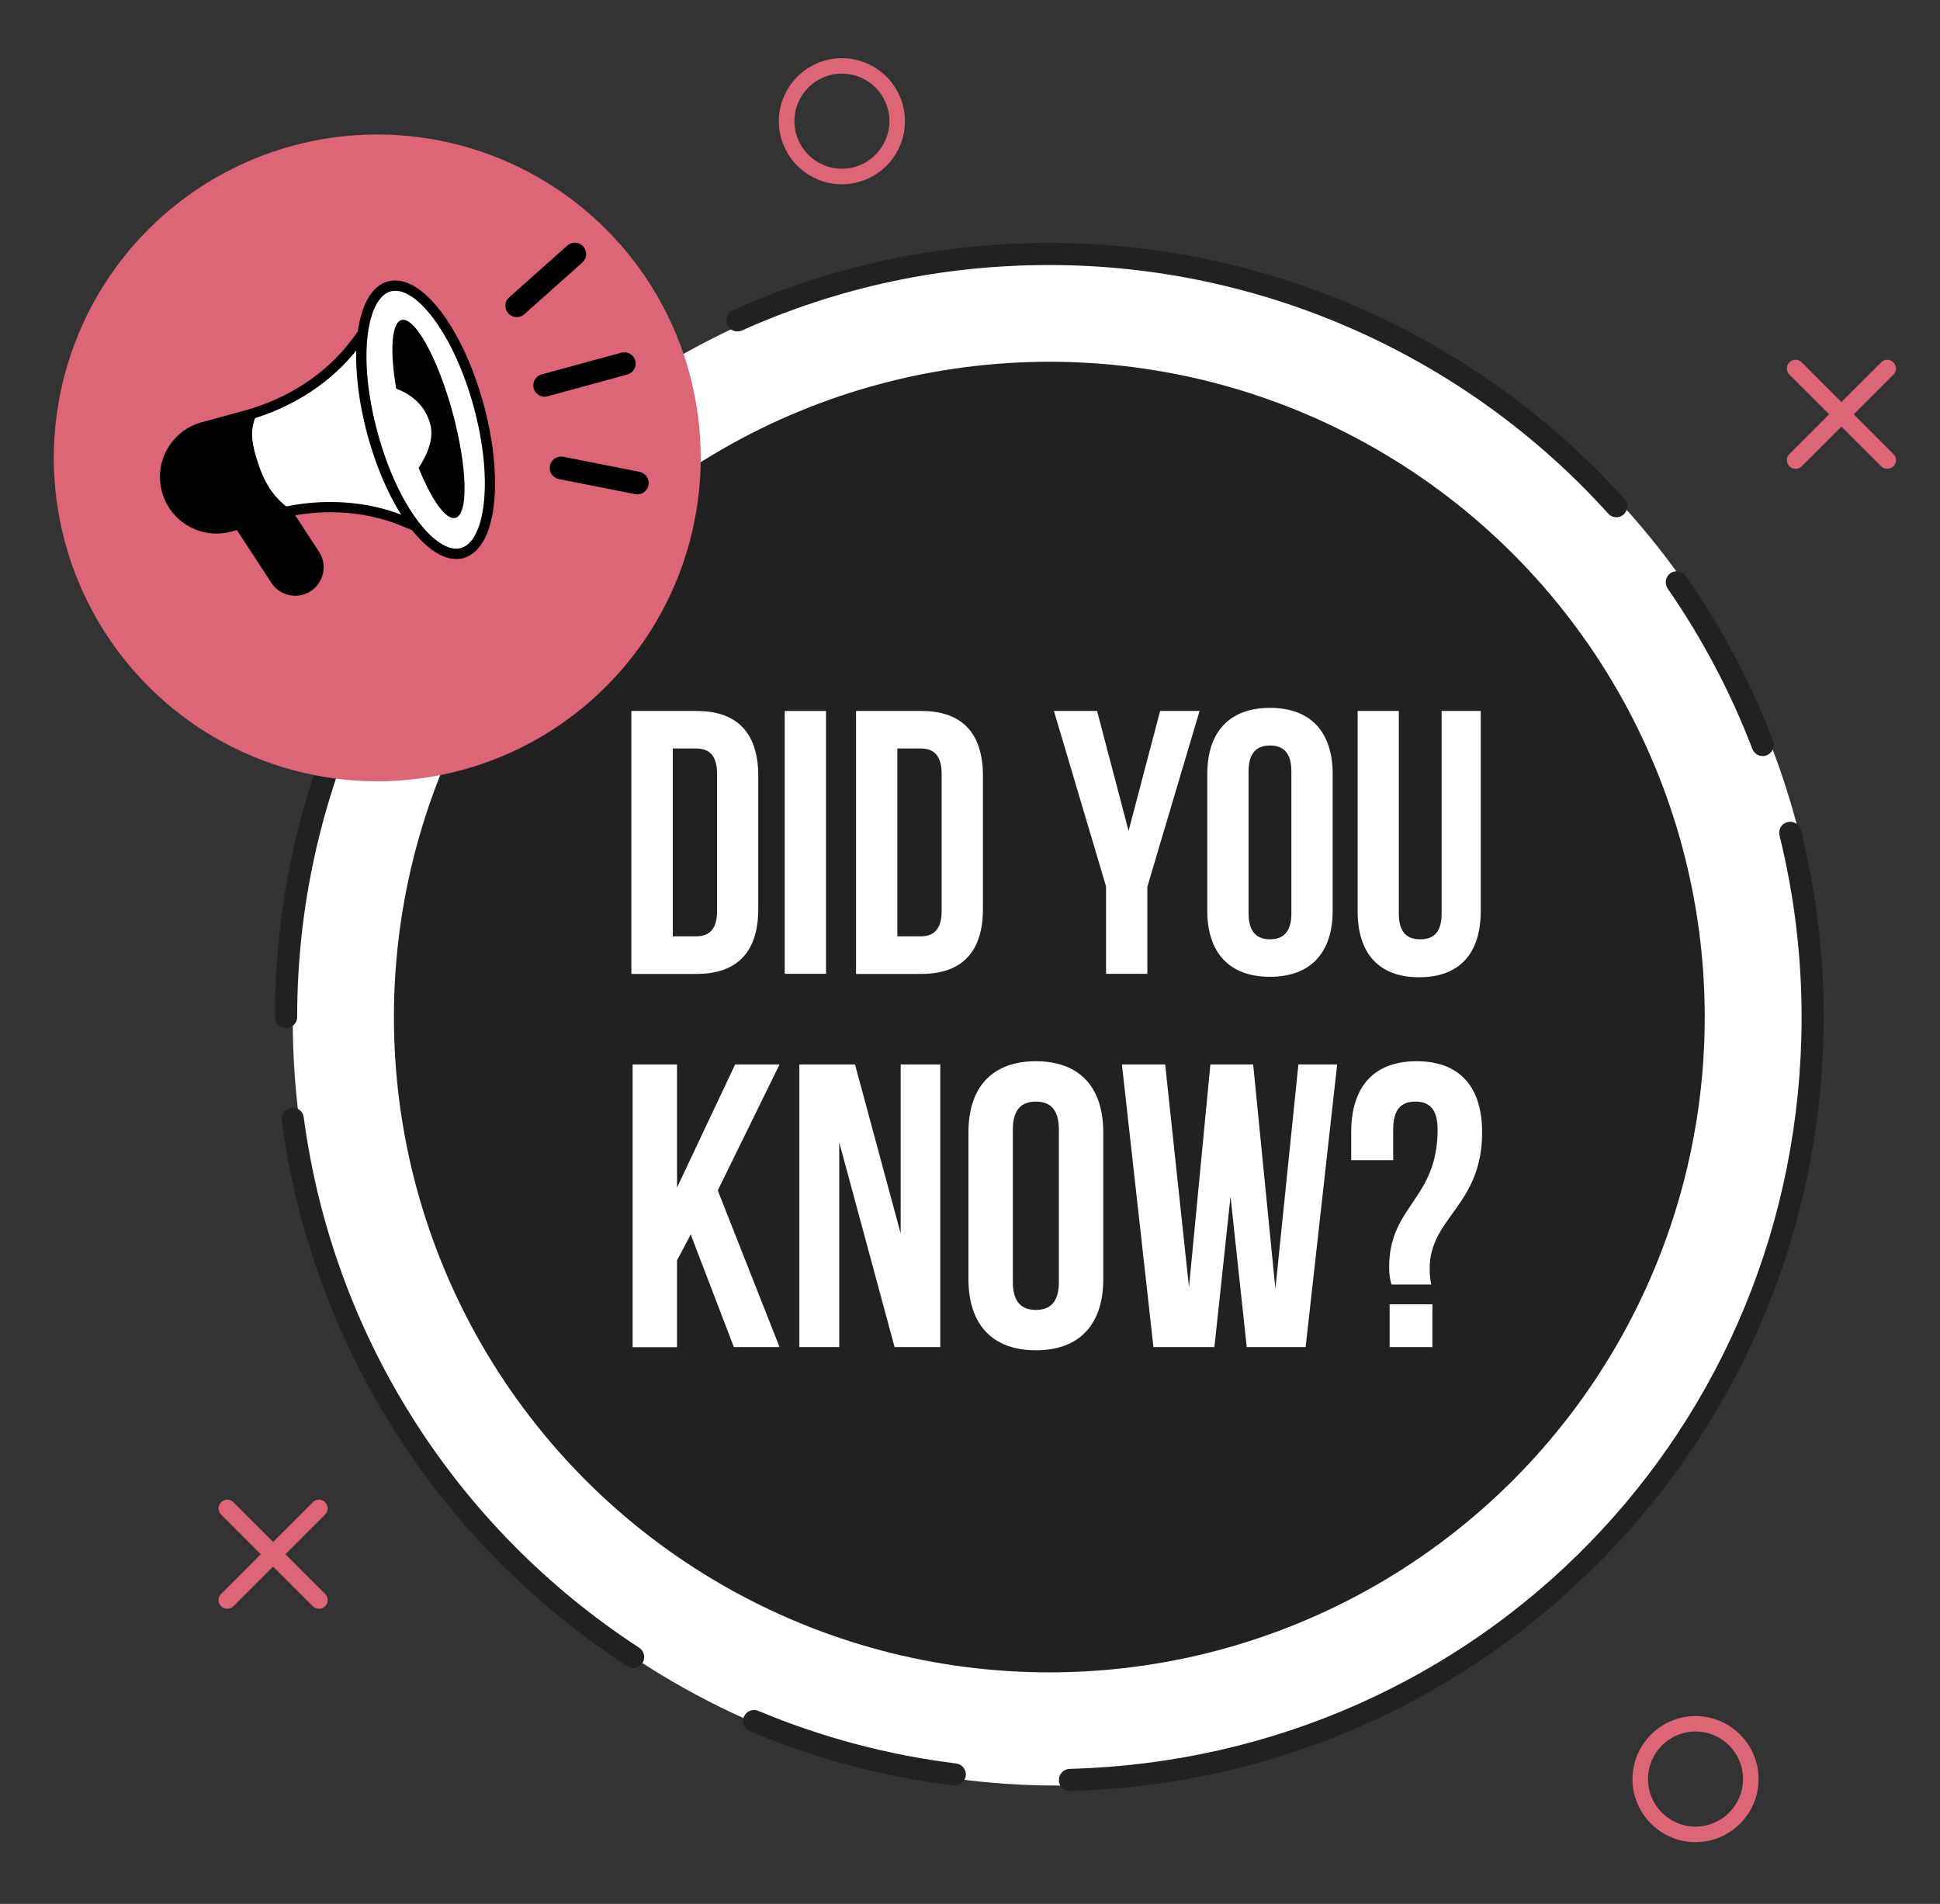 <?xml version="1.0" encoding="utf-8"?>
<!-- Generator: Adobe Illustrator 23.0.1, SVG Export Plug-In . SVG Version: 6.00 Build 0)  -->
<svg version="1.1" id="Layer_1" xmlns="http://www.w3.org/2000/svg" xmlns:xlink="http://www.w3.org/1999/xlink" x="0px" y="0px"
	 viewBox="0 0 1686.3 1655.2" style="enable-background:new 0 0 1686.3 1655.2;" xml:space="preserve">
<rect x="0" y="0" width="1686.3" height="1655.2" fill="#333333" stroke="none"/>
<style type="text/css">
	.st0{fill:#FFFFFF;}
	.st1{fill:#DD6676;}
	.st2{fill:#212121;}
</style>
<circle class="st0" cx="919.3" cy="887.5" r="664.8"/>
<g>
	<path class="st1" d="M1640.5,407.6c-1.9,0-3.9-0.7-5.4-2.2l-79.7-79.7c-3-3-3-7.8,0-10.7c3-3,7.8-3,10.7,0l79.7,79.7
		c3,3,3,7.8,0,10.7C1644.3,406.8,1642.4,407.6,1640.5,407.6z"/>
	<path class="st1" d="M1560.8,407.6c-1.9,0-3.9-0.7-5.4-2.2c-3-3-3-7.8,0-10.7l79.7-79.7c3-3,7.8-3,10.7,0c3,3,3,7.8,0,10.7
		l-79.7,79.7C1564.7,406.8,1562.7,407.6,1560.8,407.6z"/>
</g>
<g>
	<path class="st1" d="M277.3,1398.6c-1.9,0-3.9-0.7-5.4-2.2l-79.7-79.7c-3-3-3-7.8,0-10.7c3-3,7.8-3,10.7,0l79.7,79.7
		c3,3,3,7.8,0,10.7C281.2,1397.8,279.3,1398.6,277.3,1398.6z"/>
	<path class="st1" d="M197.6,1398.6c-1.9,0-3.9-0.7-5.4-2.2c-3-3-3-7.8,0-10.7l79.7-79.7c3-3,7.8-3,10.7,0c3,3,3,7.8,0,10.7
		l-79.7,79.7C201.5,1397.8,199.6,1398.6,197.6,1398.6z"/>
</g>
<path class="st1" d="M1473.8,1601.5c-30.2,0-54.8-24.6-54.8-54.8c0-30.2,24.6-54.8,54.8-54.8c30.2,0,54.8,24.6,54.8,54.8
	C1528.6,1576.9,1504,1601.5,1473.8,1601.5z M1473.8,1505.3c-22.8,0-41.3,18.6-41.3,41.4c0,22.8,18.6,41.3,41.3,41.3
	c22.8,0,41.3-18.6,41.3-41.3C1515.1,1523.8,1496.6,1505.3,1473.8,1505.3z"/>
<path class="st1" d="M731.8,160.2c-30.2,0-54.8-24.6-54.8-54.8c0-30.2,24.6-54.8,54.8-54.8c30.2,0,54.8,24.6,54.8,54.8
	C786.6,135.6,762,160.2,731.8,160.2z M731.8,64c-22.8,0-41.3,18.6-41.3,41.3c0,22.8,18.6,41.4,41.3,41.4c22.8,0,41.3-18.6,41.3-41.4
	C773.2,82.6,754.6,64,731.8,64z"/>
<g>
	<path class="st2" d="M248.6,893.8c-5.3,0-9.6-4.3-9.6-9.6c0-195.4,84.8-380.9,232.7-509c4-3.5,10.1-3,13.6,1c3.5,4,3,10.1-1,13.6
		c-143.6,124.4-226,304.6-226,494.5C258.3,889.5,253.9,893.8,248.6,893.8z"/>
	<path class="st2" d="M550.3,1450.1c-1.8,0-3.6-0.5-5.2-1.6C380.1,1341,270.7,1168,244.9,973.8c-0.7-5.3,3-10.1,8.3-10.8
		c5.3-0.7,10.1,3,10.8,8.3c25.1,188.7,131.3,356.7,291.6,461.2c4.4,2.9,5.7,8.9,2.8,13.3C556.5,1448.5,553.4,1450.1,550.3,1450.1z"
		/>
	<path class="st2" d="M829.9,1552.3c-0.4,0-0.8,0-1.2-0.1c-60.9-7.5-120.5-23.4-177-47.1c-4.9-2.1-7.2-7.7-5.1-12.6
		c2.1-4.9,7.7-7.2,12.6-5.1c54.9,23,112.7,38.4,171.9,45.7c5.3,0.7,9,5.5,8.4,10.7C838.8,1548.7,834.7,1552.3,829.9,1552.3z"/>
	<path class="st2" d="M930,1557.1c-5.2,0-9.5-4.1-9.6-9.4c-0.1-5.3,4-9.7,9.4-9.9c356.7-9.5,636.2-296.6,636.2-653.6
		c0-53.4-6.5-106.5-19.2-157.9c-1.3-5.2,1.9-10.4,7-11.6c5.1-1.3,10.4,1.9,11.6,7c13.1,52.9,19.8,107.5,19.8,162.5
		c0,176.6-67.9,343.5-191.2,469.9c-123.1,126.2-287.7,198.2-463.7,202.9C930.2,1557.1,930.1,1557.1,930,1557.1z"/>
	<path class="st2" d="M1532.2,657.3c-3.9,0-7.5-2.4-9-6.2c-18.8-49.1-43.5-96-73.6-139.4c-3-4.4-1.9-10.4,2.4-13.4
		c4.4-3,10.4-1.9,13.4,2.4c31,44.6,56.5,92.9,75.8,143.5c1.9,5-0.6,10.5-5.6,12.4C1534.5,657.1,1533.3,657.3,1532.2,657.3z"/>
	<path class="st2" d="M1405,449.7c-2.6,0-5.2-1.1-7.1-3.2C1274,309.2,1096.9,230.4,912.1,230.4c-93.1,0-182.9,19.1-267.2,56.9
		c-4.8,2.2-10.5,0-12.7-4.8c-2.2-4.8,0-10.5,4.8-12.7c86.7-38.9,179.2-58.6,275-58.6c190.3,0,372.5,81.1,500,222.5
		c3.6,3.9,3.2,10-0.7,13.6C1409.6,448.9,1407.3,449.7,1405,449.7z"/>
</g>
<circle class="st2" cx="912.1" cy="884.2" r="569.7"/>
<ellipse transform="matrix(0.707 -0.707 0.707 0.707 -185.422 348.523)" class="st1" cx="328" cy="398.1" rx="281.2" ry="281.2"/>
<g>
	<path d="M473.4,344.9c-4.3,0-8.3-2.9-9.5-7.3c-1.4-5.3,1.7-10.7,6.9-12.1l69.3-18.9c5.3-1.4,10.7,1.7,12.1,6.9
		c1.4,5.3-1.7,10.7-6.9,12.1L476,344.5C475.1,344.7,474.2,344.9,473.4,344.9z"/>
	<path d="M449.2,275.7c-2.7,0-5.4-1.1-7.4-3.3c-3.6-4.1-3.3-10.3,0.8-13.9l50.5-45c4.1-3.6,10.3-3.3,13.9,0.8
		c3.6,4.1,3.3,10.3-0.8,13.9l-50.5,45C453.9,274.9,451.5,275.7,449.2,275.7z"/>
	<path d="M554,429.8c-0.6,0-1.3-0.1-1.9-0.2l-66.3-13.1c-5.4-1.1-8.8-6.2-7.8-11.6c1.1-5.4,6.2-8.8,11.6-7.8l66.3,13.1
		c5.4,1.1,8.8,6.2,7.8,11.6C562.8,426.5,558.7,429.8,554,429.8z"/>
	<path d="M256.6,517.9c-8.1,0-16-3.9-20.7-11.2l-47-71.9c-7.5-11.4-4.2-26.7,7.2-34.2c11.4-7.5,26.7-4.2,34.2,7.2l47,71.9
		c7.5,11.4,4.2,26.7-7.2,34.2C265.9,516.6,261.3,517.9,256.6,517.9z"/>
	<g>
		<path class="st0" d="M325,277.1l-16.1,21.4c-22.3,29.7-56.5,52.1-95.4,62.7l-37,10.1c-23.9,6.5-37.9,31.1-31.4,55l0,0
			c6.5,23.9,31.1,37.9,55,31.4l37-10.1c38.9-10.6,79.7-8.7,114.1,5.5l24.8,10.2l-36.5-90.2L325,277.1z"/>
		<path d="M384.1,471.6l-34.6-14.3c-33.6-13.9-73-15.8-111.2-5.3l-37,10.1c-12.7,3.5-26,1.8-37.4-4.7c-11.4-6.5-19.6-17.1-23.1-29.8
			c-3.5-12.7-1.8-26,4.7-37.4c6.5-11.4,17.1-19.6,29.8-23.1l37-10.1c38.1-10.4,71.2-32.1,93-61.1l22.6-29.9l15.9,106.2L384.1,471.6z
			 M287.1,436.4c23,0,45.4,4.2,65.7,12.7l14.9,6.2L335,373.9l-12.9-85.6l-9.7,12.9c-23,30.6-57.8,53.4-97.8,64.4l-37,10.1
			c-10.4,2.8-19,9.5-24.4,18.9c-5.3,9.3-6.7,20.2-3.9,30.6c2.8,10.4,9.5,19,18.9,24.4c9.3,5.3,20.2,6.7,30.6,3.9l37-10.1
			C252.9,438.7,270.1,436.4,287.1,436.4z"/>
	</g>
	<path d="M253.7,443.9c-3.7,0.8-12.9,2.7-16.6,3.7l-37,10.1c-11.9,3.3-24,1.4-34-4.3c-9.9-5.7-17.7-15.2-21-27.1
		c-6.5-23.9,7.5-48.5,31.4-55l37-10.1c3.6-1,7.1-2,10.6-3.2c-6.8,13.9-6.8,24.7,1.2,47.5C233.5,429.5,246.2,438.5,253.7,443.9z"/>
	<g>
		
			<ellipse transform="matrix(0.965 -0.264 0.264 0.965 -83.074 110.402)" class="st0" cx="370.1" cy="364.9" rx="47.7" ry="120.2"/>
		<path d="M396.6,486c-27.2,0-59.9-44.8-77-107.3c-18.4-67.4-10.7-126.3,17.5-134c14.2-3.9,30.7,5.6,46.6,26.7
			c15,20,28,48.3,36.6,79.8c8.6,31.5,11.8,62.5,9,87.3c-2.9,26.2-12.4,42.8-26.6,46.7C400.9,485.7,398.8,486,396.6,486z
			 M343.6,252.8c-1.4,0-2.7,0.2-4,0.5c-20.2,5.5-29.5,56.2-11.3,123c18.2,66.8,52.1,105.7,72.2,100.2c10.3-2.8,17.6-17,20-39
			c2.7-23.7-0.5-53.5-8.8-84l0,0c-8.3-30.4-20.8-57.7-35.1-76.8C365,261.2,353.2,252.8,343.6,252.8z"/>
	</g>
	<path d="M395.9,450.2c-8.3,2.3-20.8-15.6-32-43.4c6.1-9.3,13.4-23.8,10.4-36.7c-4.7-20.2-20.5-28.7-29.9-32.2
		c-5.6-32.7-4.2-57.3,4.6-59.7c11.5-3.1,31.4,32.8,44.4,80.3C406.2,406,407.4,447.1,395.9,450.2z"/>
</g>
<g>
	<path class="st0" d="M548.8,618.1h56.8c35.9,0,53.5,19.9,53.5,56.5v115.6c0,36.6-17.6,56.5-53.5,56.5h-56.8V618.1z M584.8,650.7
		V814H605c11.4,0,18.3-5.9,18.3-22.2V672.9c0-16.3-6.9-22.2-18.3-22.2H584.8z"/>
	<path class="st0" d="M682.1,618.1H718v228.5h-35.9V618.1z"/>
	<path class="st0" d="M744.1,618.1h56.8c35.9,0,53.5,19.9,53.5,56.5v115.6c0,36.6-17.6,56.5-53.5,56.5h-56.8V618.1z M780,650.7V814
		h20.2c11.4,0,18.3-5.9,18.3-22.2V672.9c0-16.3-6.9-22.2-18.3-22.2H780z"/>
	<path class="st0" d="M961.5,770.9l-45.4-152.8h37.5l27.4,104.2l27.4-104.2h34.3l-45.4,152.8v75.7h-35.9V770.9z"/>
	<path class="st0" d="M1049.4,672.9c0-36.6,19.3-57.5,54.5-57.5c35.3,0,54.5,20.9,54.5,57.5v118.8c0,36.6-19.3,57.5-54.5,57.5
		c-35.3,0-54.5-20.9-54.5-57.5V672.9z M1085.3,794.1c0,16.3,7.2,22.5,18.6,22.5c11.4,0,18.6-6.2,18.6-22.5V670.6
		c0-16.3-7.2-22.5-18.6-22.5c-11.4,0-18.6,6.2-18.6,22.5V794.1z"/>
	<path class="st0" d="M1215.9,618.1v176.3c0,16.3,7.2,22.2,18.6,22.2c11.4,0,18.6-5.9,18.6-22.2V618.1h34v174
		c0,36.6-18.3,57.5-53.5,57.5c-35.3,0-53.5-20.9-53.5-57.5v-174H1215.9z"/>
</g>
<g>
	<path class="st0" d="M600.4,1073.2l-11.9,22.5v75.5h-38.6V925.4h38.6v107l50.5-107h38.6l-53.7,109.5l53.7,136.2h-39.7L600.4,1073.2
		z"/>
	<path class="st0" d="M729.5,993.2v177.9h-34.7V925.4h48.4l39.7,147v-147h34.4v245.7h-39.7L729.5,993.2z"/>
	<path class="st0" d="M841.8,984.4c0-39.3,20.7-61.8,58.6-61.8c37.9,0,58.6,22.5,58.6,61.8v127.7c0,39.3-20.7,61.8-58.6,61.8
		c-37.9,0-58.6-22.5-58.6-61.8V984.4z M880.4,1114.6c0,17.5,7.7,24.2,20,24.2c12.3,0,20-6.7,20-24.2V981.9c0-17.5-7.7-24.2-20-24.2
		c-12.3,0-20,6.7-20,24.2V1114.6z"/>
	<path class="st0" d="M1069.6,1040.2l-14,130.9h-53l-27.4-245.7h37.6l20.7,193.7l18.6-193.7h37.2l19.3,195.1l20-195.1h33.7
		l-27.4,245.7h-51.2L1069.6,1040.2z"/>
	<path class="st0" d="M1209.6,1116.7c-1.4-4.2-2.1-8.8-2.1-15.1c0-53.7,42.1-58.6,42.1-119.7c0-17.5-7-24.2-19.3-24.2
		c-12.3,0-19.3,6.7-19.3,24.2v26.7h-36.5v-24.2c0-39.3,19.3-61.8,56.9-61.8c37.6,0,56.9,22.5,56.9,61.8c0,63.9-45.6,73.7-45.6,118.6
		c0,4.6,0.4,9.1,1.4,13.7H1209.6z M1245.1,1133.9v37.2h-37.2v-37.2H1245.1z"/>
</g>
</svg>
